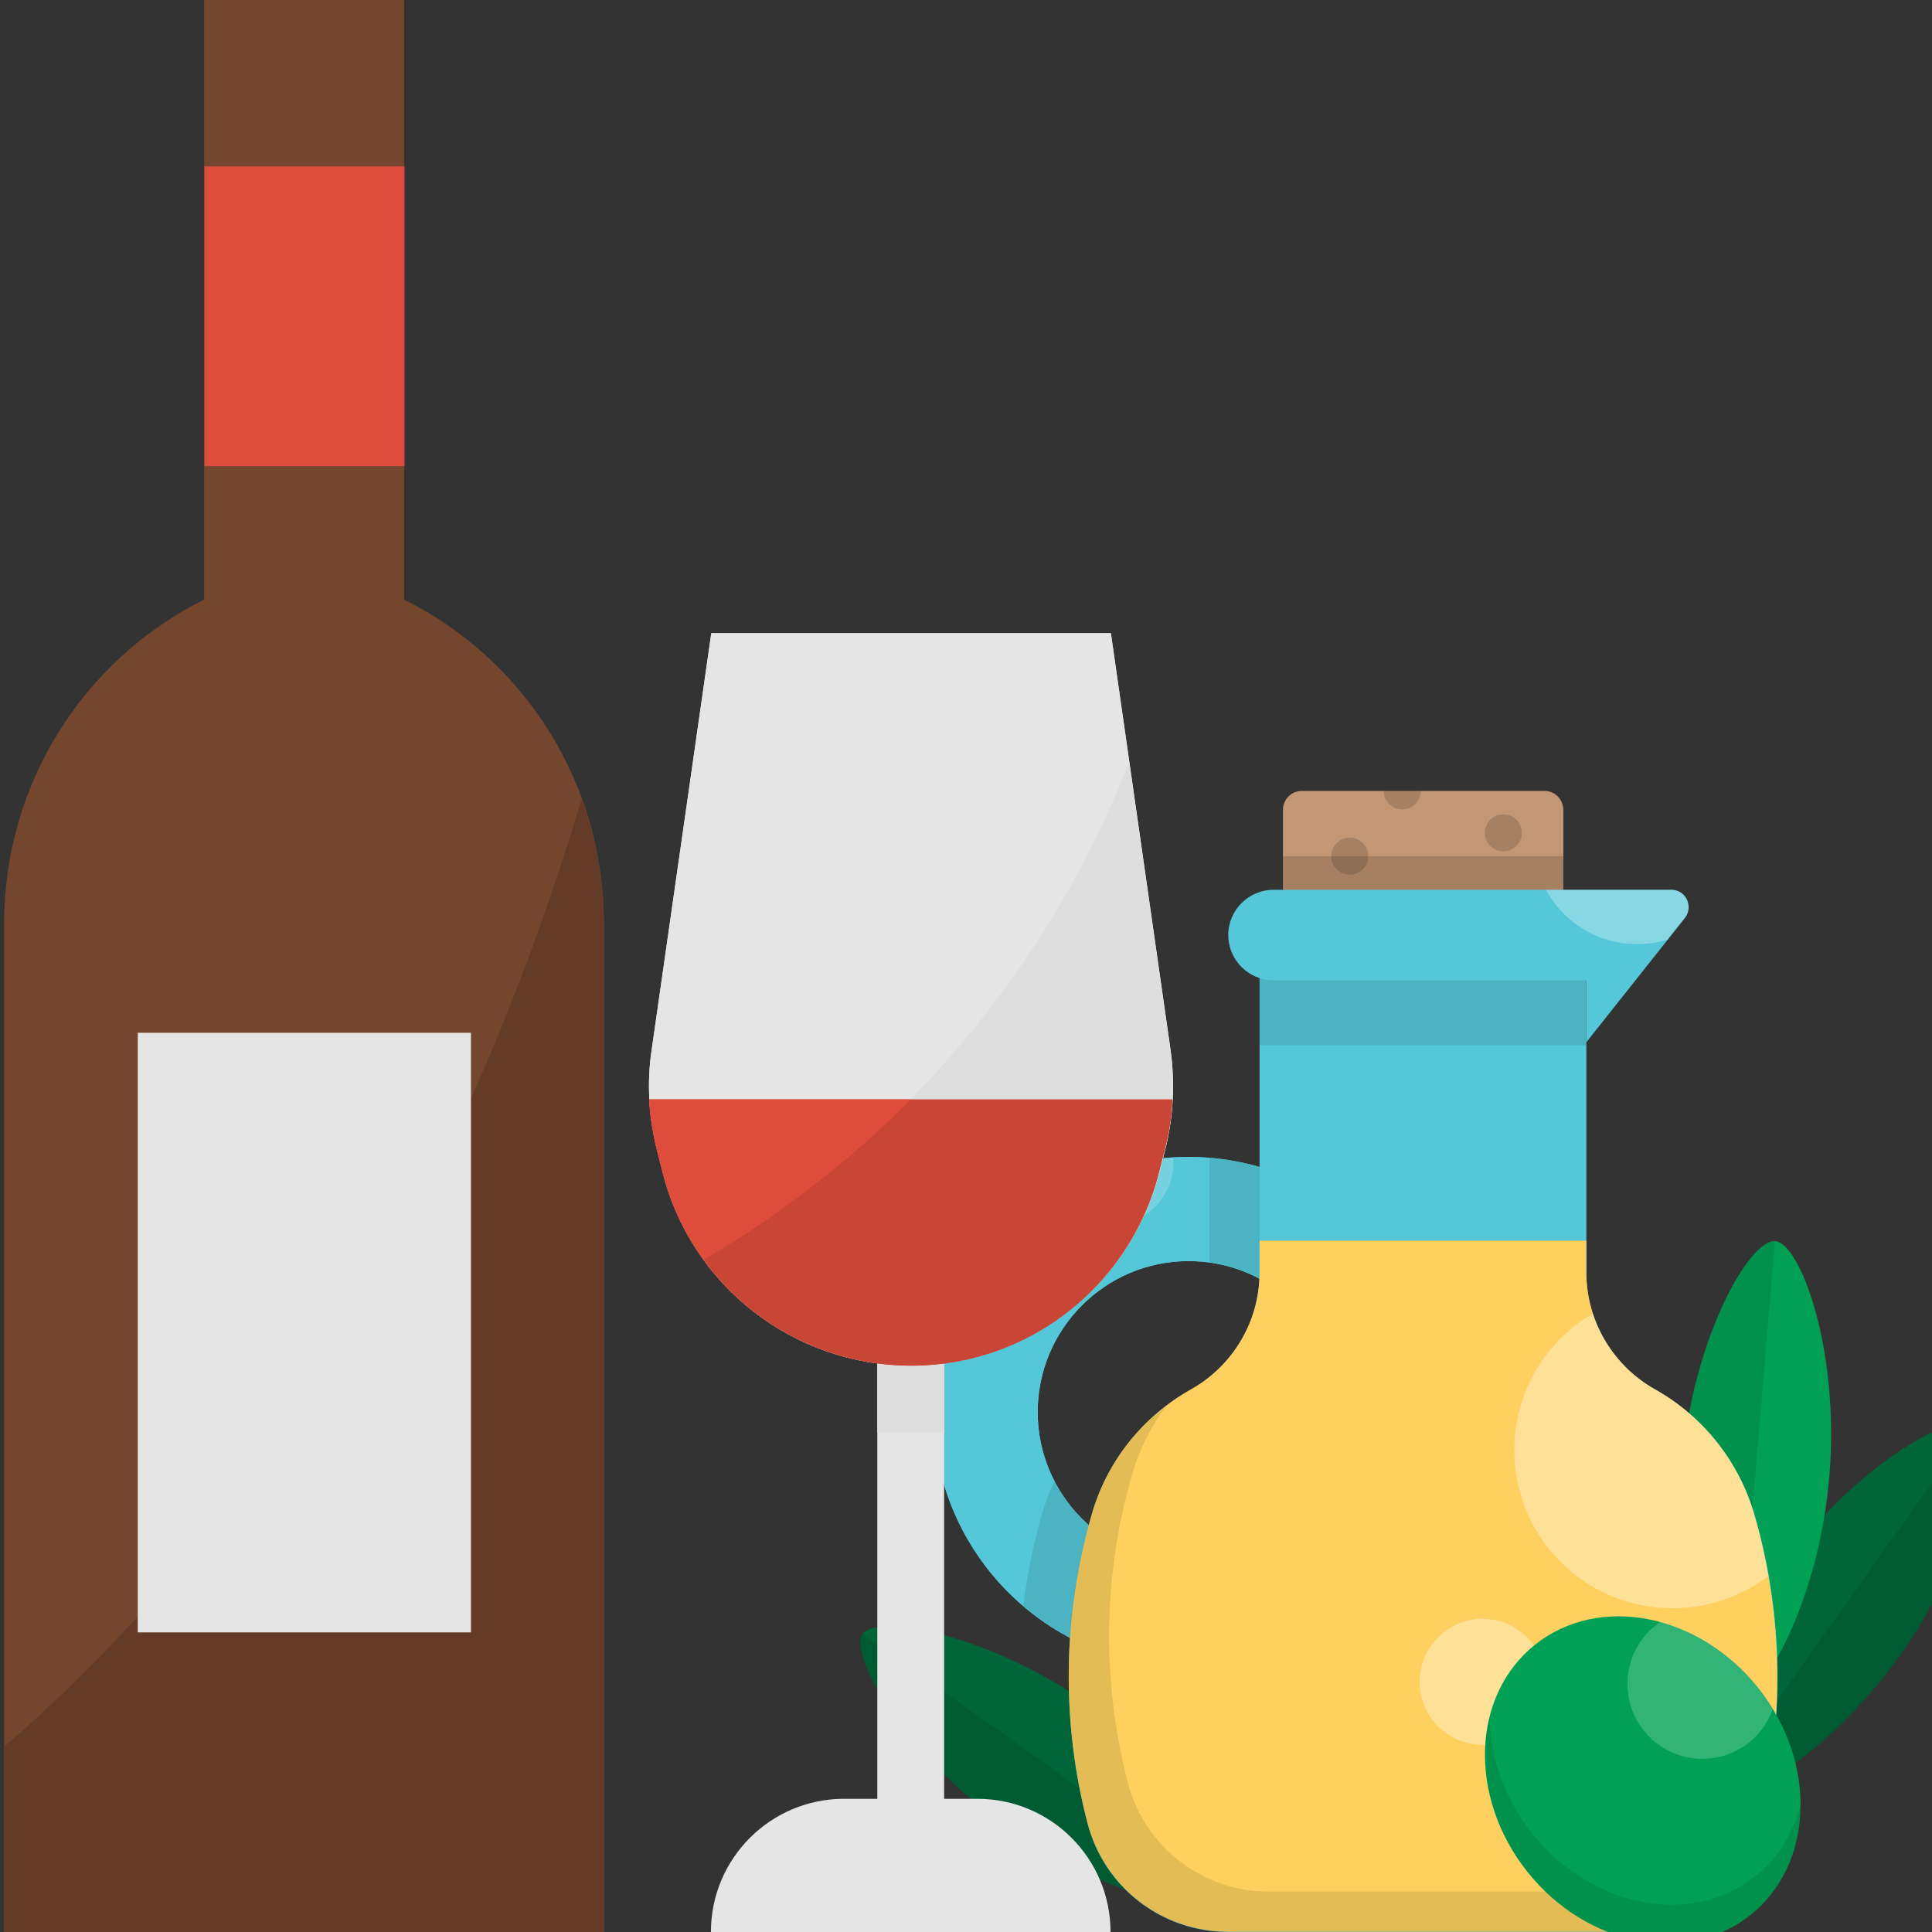 <?xml version="1.0" encoding="utf-8"?>
<!-- Generator: Adobe Illustrator 21.0.2, SVG Export Plug-In . SVG Version: 6.00 Build 0)  -->
<svg version="1.1" xmlns="http://www.w3.org/2000/svg" xmlns:xlink="http://www.w3.org/1999/xlink" x="0px" y="0px"
	 viewBox="0 0 512 512" style="enable-background:new 0 0 512 512;" xml:space="preserve">
<rect x="0" y="0" width="512" height="512" fill="#333333" stroke="none"/>
<style type="text/css">
	.st0{fill:#006539;}
	.st1{opacity:0.1;enable-background:new    ;}
	.st2{fill:#00A155;}
	.st3{fill:#54C7D8;}
	.st4{opacity:0.2;fill:#FFFFFF;enable-background:new    ;}
	.st5{fill:#C39774;}
	.st6{opacity:0.15;enable-background:new    ;}
	.st7{fill:#FDD05F;}
	.st8{opacity:0.3;fill:#FFFFFF;enable-background:new    ;}
	.st9{opacity:0.35;fill:#FFFFFF;enable-background:new    ;}
	.st10{fill:#E5E5E5;}
	.st11{fill:#DEDEDE;}
	.st12{fill:#DE4C3C;}
	.st13{fill:#C94536;}
	.st14{fill:#75462E;}
	.st15{fill:#633B27;}
</style>
<g id="Layer_2">
	<path class="st0" d="M289.6,452.4c27.4,19.5,42.1,45.8,38.3,51.3c-3.8,5.4-33.6,0.1-61-19.4c-27.4-19.5-42.1-45.8-38.3-51.3
		C232.5,427.6,262.2,432.9,289.6,452.4z"/>
	<path class="st1" d="M327.8,503.6c-3.8,5.4-33.6,0.1-61-19.4c-27.4-19.5-42.1-45.8-38.3-51.3L327.8,503.6z"/>
	<path class="st0" d="M471.6,416c19.5-27.4,45.8-42.1,51.3-38.3c5.4,3.8,0.1,33.6-19.4,61c-19.5,27.4-45.8,42.1-51.3,38.3
		C446.8,473.2,452.1,443.5,471.6,416z"/>
	<path class="st1" d="M522.8,377.8c5.4,3.8,0.1,33.6-19.4,61c-19.5,27.4-45.8,42.1-51.3,38.3L522.8,377.8z"/>
	<path class="st2" d="M484.8,391.2c-2.8,33.5-17.9,59.6-24.6,59.1c-6.6-0.6-17.2-28.8-14.4-62.3s17.9-59.6,24.6-59.1
		S487.6,357.7,484.8,391.2z"/>
	<path class="st1" d="M460.2,450.2c-6.6-0.6-17.2-28.8-14.4-62.3s17.9-59.6,24.6-59.1L460.2,450.2z"/>
	<path id="SVGCleanerId_0_3_" class="st3" d="M315,441.8c-37.3,0-67.6-30.3-67.6-67.6s30.3-67.6,67.6-67.6s67.6,30.3,67.6,67.6
		S352.3,441.8,315,441.8z M315,334.2c-22.1,0-40,18-40,40c0,22.1,18,40,40,40c22.1,0,40-18,40-40C355.1,352.1,337.1,334.2,315,334.2
		z"/>
	<g>
		<path id="SVGCleanerId_0_2_" class="st3" d="M315,441.8c-37.3,0-67.6-30.3-67.6-67.6s30.3-67.6,67.6-67.6s67.6,30.3,67.6,67.6
			S352.3,441.8,315,441.8z M315,334.2c-22.1,0-40,18-40,40c0,22.1,18,40,40,40c22.1,0,40-18,40-40
			C355.1,352.1,337.1,334.2,315,334.2z"/>
	</g>
	<path class="st4" d="M310.9,306.8c-11.3,0.7-21.8,4.1-31,9.7c2.9,4.9,8.2,8.2,14.4,8.2c9.2,0,16.7-7.5,16.7-16.7
		C311,307.6,311,307.2,310.9,306.8z"/>
	<path class="st1" d="M320.5,306.8v27.7c19.5,2.7,34.6,19.4,34.6,39.7c0,22.1-18,40-40,40c-15.5,0-28.9-8.8-35.6-21.7
		c-1.4,2.8-2.6,5.8-3.4,8.9l0,0c-2.3,7.9-3.9,16-4.9,24.1c11.8,10.2,27.2,16.3,44,16.3c37.3,0,67.6-30.3,67.6-67.6
		C382.6,338.8,355.2,309.6,320.5,306.8z"/>
	<path class="st5" d="M414.2,250.3H340v-35.7c0-2.7,2.2-5,5-5h64.3c2.7,0,5,2.2,5,5V250.3L414.2,250.3z"/>
	<circle class="st6" cx="357.7" cy="226.9" r="4.9"/>
	<path class="st6" d="M366.7,209.6c0,2.7,2.2,4.9,4.9,4.9c2.7,0,4.9-2.2,4.9-4.9H366.7z"/>
	<circle class="st6" cx="398.4" cy="220.7" r="4.9"/>
	<rect x="340" y="226.9" class="st6" width="74.3" height="23.4"/>
	<path class="st3" d="M420.4,337.3v-89.4h-86.6v89.4c0,12.9-7,24.7-18.2,31l0,0c-12.8,7.2-22.3,19.1-26.3,33.2l0,0
		c-7.7,26.6-8.1,54.9-1.1,81.7l0,0c4.4,17,19.7,28.8,37.3,28.8h103.3c17.5,0,32.9-11.9,37.3-28.8l0,0c7-26.9,6.6-55.1-1.1-81.7l0,0
		c-4.1-14.1-13.5-26-26.3-33.2l0,0C427.4,362,420.4,350.1,420.4,337.3z"/>
	<rect x="333.8" y="247.9" class="st1" width="86.6" height="29.1"/>
	<path class="st3" d="M442.9,235.8H337.5c-6.6,0-12,5.4-12,12l0,0c0,6.6,5.4,12,12,12h82.9v16.4l26.1-32.9
		C448.9,240.3,446.8,235.8,442.9,235.8z"/>
	<path class="st7" d="M464.9,401.4L464.9,401.4c-4.1-14.1-13.5-26-26.3-33.2l0,0c-11.2-6.3-18.2-18.1-18.2-31v-8.4h-86.6v8.4
		c0,12.9-7,24.7-18.2,31l0,0c-12.8,7.2-22.3,19.1-26.3,33.2l0,0c-7.7,26.6-8.1,54.9-1.1,81.7l0,0c4.4,17,19.7,28.8,37.3,28.8h103.3
		c17.5,0,32.9-11.9,37.3-28.8l0,0C473,456.3,472.6,428.1,464.9,401.4z"/>
	<path class="st1" d="M439.5,501.3H336.2c-17.5,0-32.9-11.9-37.3-28.8l0,0c-7-26.9-6.6-55.1,1.1-81.7l0,0c1.9-6.6,5-12.8,9.1-18.2
		c-9.5,7.2-16.5,17.3-19.9,28.9l0,0c-7.7,26.6-8.1,54.9-1.1,81.7l0,0c4.4,17,19.7,28.8,37.3,28.8h103.3c13.2,0,25.1-6.7,32.1-17.2
		C454.7,498.9,447.3,501.3,439.5,501.3z"/>
	<g>
		<path class="st8" d="M442.9,235.8h-33.2c4.6,8.6,13.7,14.4,24.1,14.4c2.8,0,5.6-0.4,8.1-1.2l4.5-5.7
			C448.9,240.3,446.8,235.8,442.9,235.8z"/>
		<circle class="st9" cx="392.9" cy="445.7" r="16.7"/>
		<path class="st9" d="M464.9,401.4L464.9,401.4c-4.1-14.1-13.5-26-26.3-33.2l0,0c-7.9-4.4-13.7-11.7-16.5-20.1
			c-12.5,7.3-20.8,20.8-20.8,36.2c0,23.2,18.8,41.9,41.9,41.9c9.6,0,18.4-3.2,25.5-8.6C467.7,412.2,466.5,406.8,464.9,401.4z"/>
	</g>
	
		<ellipse transform="matrix(0.783 -0.622 0.622 0.783 -198.907 373.235)" class="st2" cx="435.4" cy="471.6" rx="39.1" ry="45.8"/>
	<path class="st1" d="M465.1,497.3c-16.9,13.4-43.4,8.3-59.1-11.5c-7.4-9.3-11.1-20.3-11.2-30.6c-3.2,13,0.1,28.3,10,40.8
		c15.7,19.8,42.2,25,59.1,11.5c8.9-7.1,13.4-18,13.3-29.6C475.4,485.5,471.3,492.4,465.1,497.3z"/>
	<path class="st4" d="M440,429.8c-0.4,0.3-0.8,0.6-1.2,0.9c-8.6,6.8-10,19.3-3.2,27.9c6.8,8.6,19.3,10,27.9,3.2
		c3-2.4,5.1-5.5,6.3-8.9c-1.2-1.9-2.4-3.7-3.9-5.5C458.9,438.4,449.6,432.4,440,429.8z"/>
</g>
<g id="Capa_1">
	<path class="st10" d="M259,476.7h-8.8V344.3h-17.7v132.4h-8.8c-19.5,0-35.3,15.8-35.3,35.3h105.9
		C294.3,492.5,278.5,476.7,259,476.7z"/>
	<rect x="232.5" y="344.3" class="st11" width="17.7" height="35.3"/>
	<path id="SVGCleanerId_0" class="st10" d="M241.4,361.9L241.4,361.9c-31.1,0-58.3-21.2-65.8-51.4l-1.6-6.3
		c-2.1-8.5-2.6-17.4-1.3-26l15.8-110.4h105.9l15.8,110.4c1.2,8.7,0.8,17.5-1.3,26l-1.6,6.3C299.6,340.7,272.5,361.9,241.4,361.9z"/>
	<g>
		<path id="SVGCleanerId_0_1_" class="st10" d="M241.4,361.9L241.4,361.9c-31.1,0-58.3-21.2-65.8-51.4l-1.6-6.3
			c-2.1-8.5-2.6-17.4-1.3-26l15.8-110.4h105.9l15.8,110.4c1.2,8.7,0.8,17.5-1.3,26l-1.6,6.3C299.6,340.7,272.5,361.9,241.4,361.9z"
			/>
	</g>
	<path class="st12" d="M172,291.3c0.2,4.4,0.9,8.7,1.9,12.9l1.6,6.3c9.1,36.3,45.9,58.4,82.2,49.4c24.3-6.1,43.3-25.1,49.4-49.4
		l1.6-6.3c1.1-4.2,1.7-8.5,1.9-12.9H172z"/>
	<path class="st11" d="M310.1,278.2L299.2,202c-13,33.4-32.7,63.8-57.9,89.3h69.3C310.9,286.9,310.7,282.5,310.1,278.2z"/>
	<path class="st13" d="M186.6,333.8c21.8,30.3,64.1,37.2,94.4,15.4c13-9.4,22.3-23.1,26.2-38.6l1.6-6.3c0.5-2.1,1-4.3,1.3-6.4
		c0.3-2,0.5-4.1,0.6-6.2c0-0.1,0-0.2,0-0.3h-69.3C225,307.8,206.6,322.1,186.6,333.8z"/>
	<path class="st14" d="M107.1,158.9V0h-53v158.9c-32.5,16.2-53,49.4-53,85.7V512h158.9V244.6C160.1,208.3,139.6,175.1,107.1,158.9z"
		/>
	<rect x="54.2" y="44.1" class="st12" width="53" height="79.4"/>
	<path class="st15" d="M1.2,462.8V512h158.9V244.6c-0.1-11.2-2.1-22.3-6-32.7C113.4,347.8,45.7,424.6,1.2,462.8z"/>
	<rect x="36.5" y="273.7" class="st10" width="88.3" height="158.9"/>
</g>
</svg>
